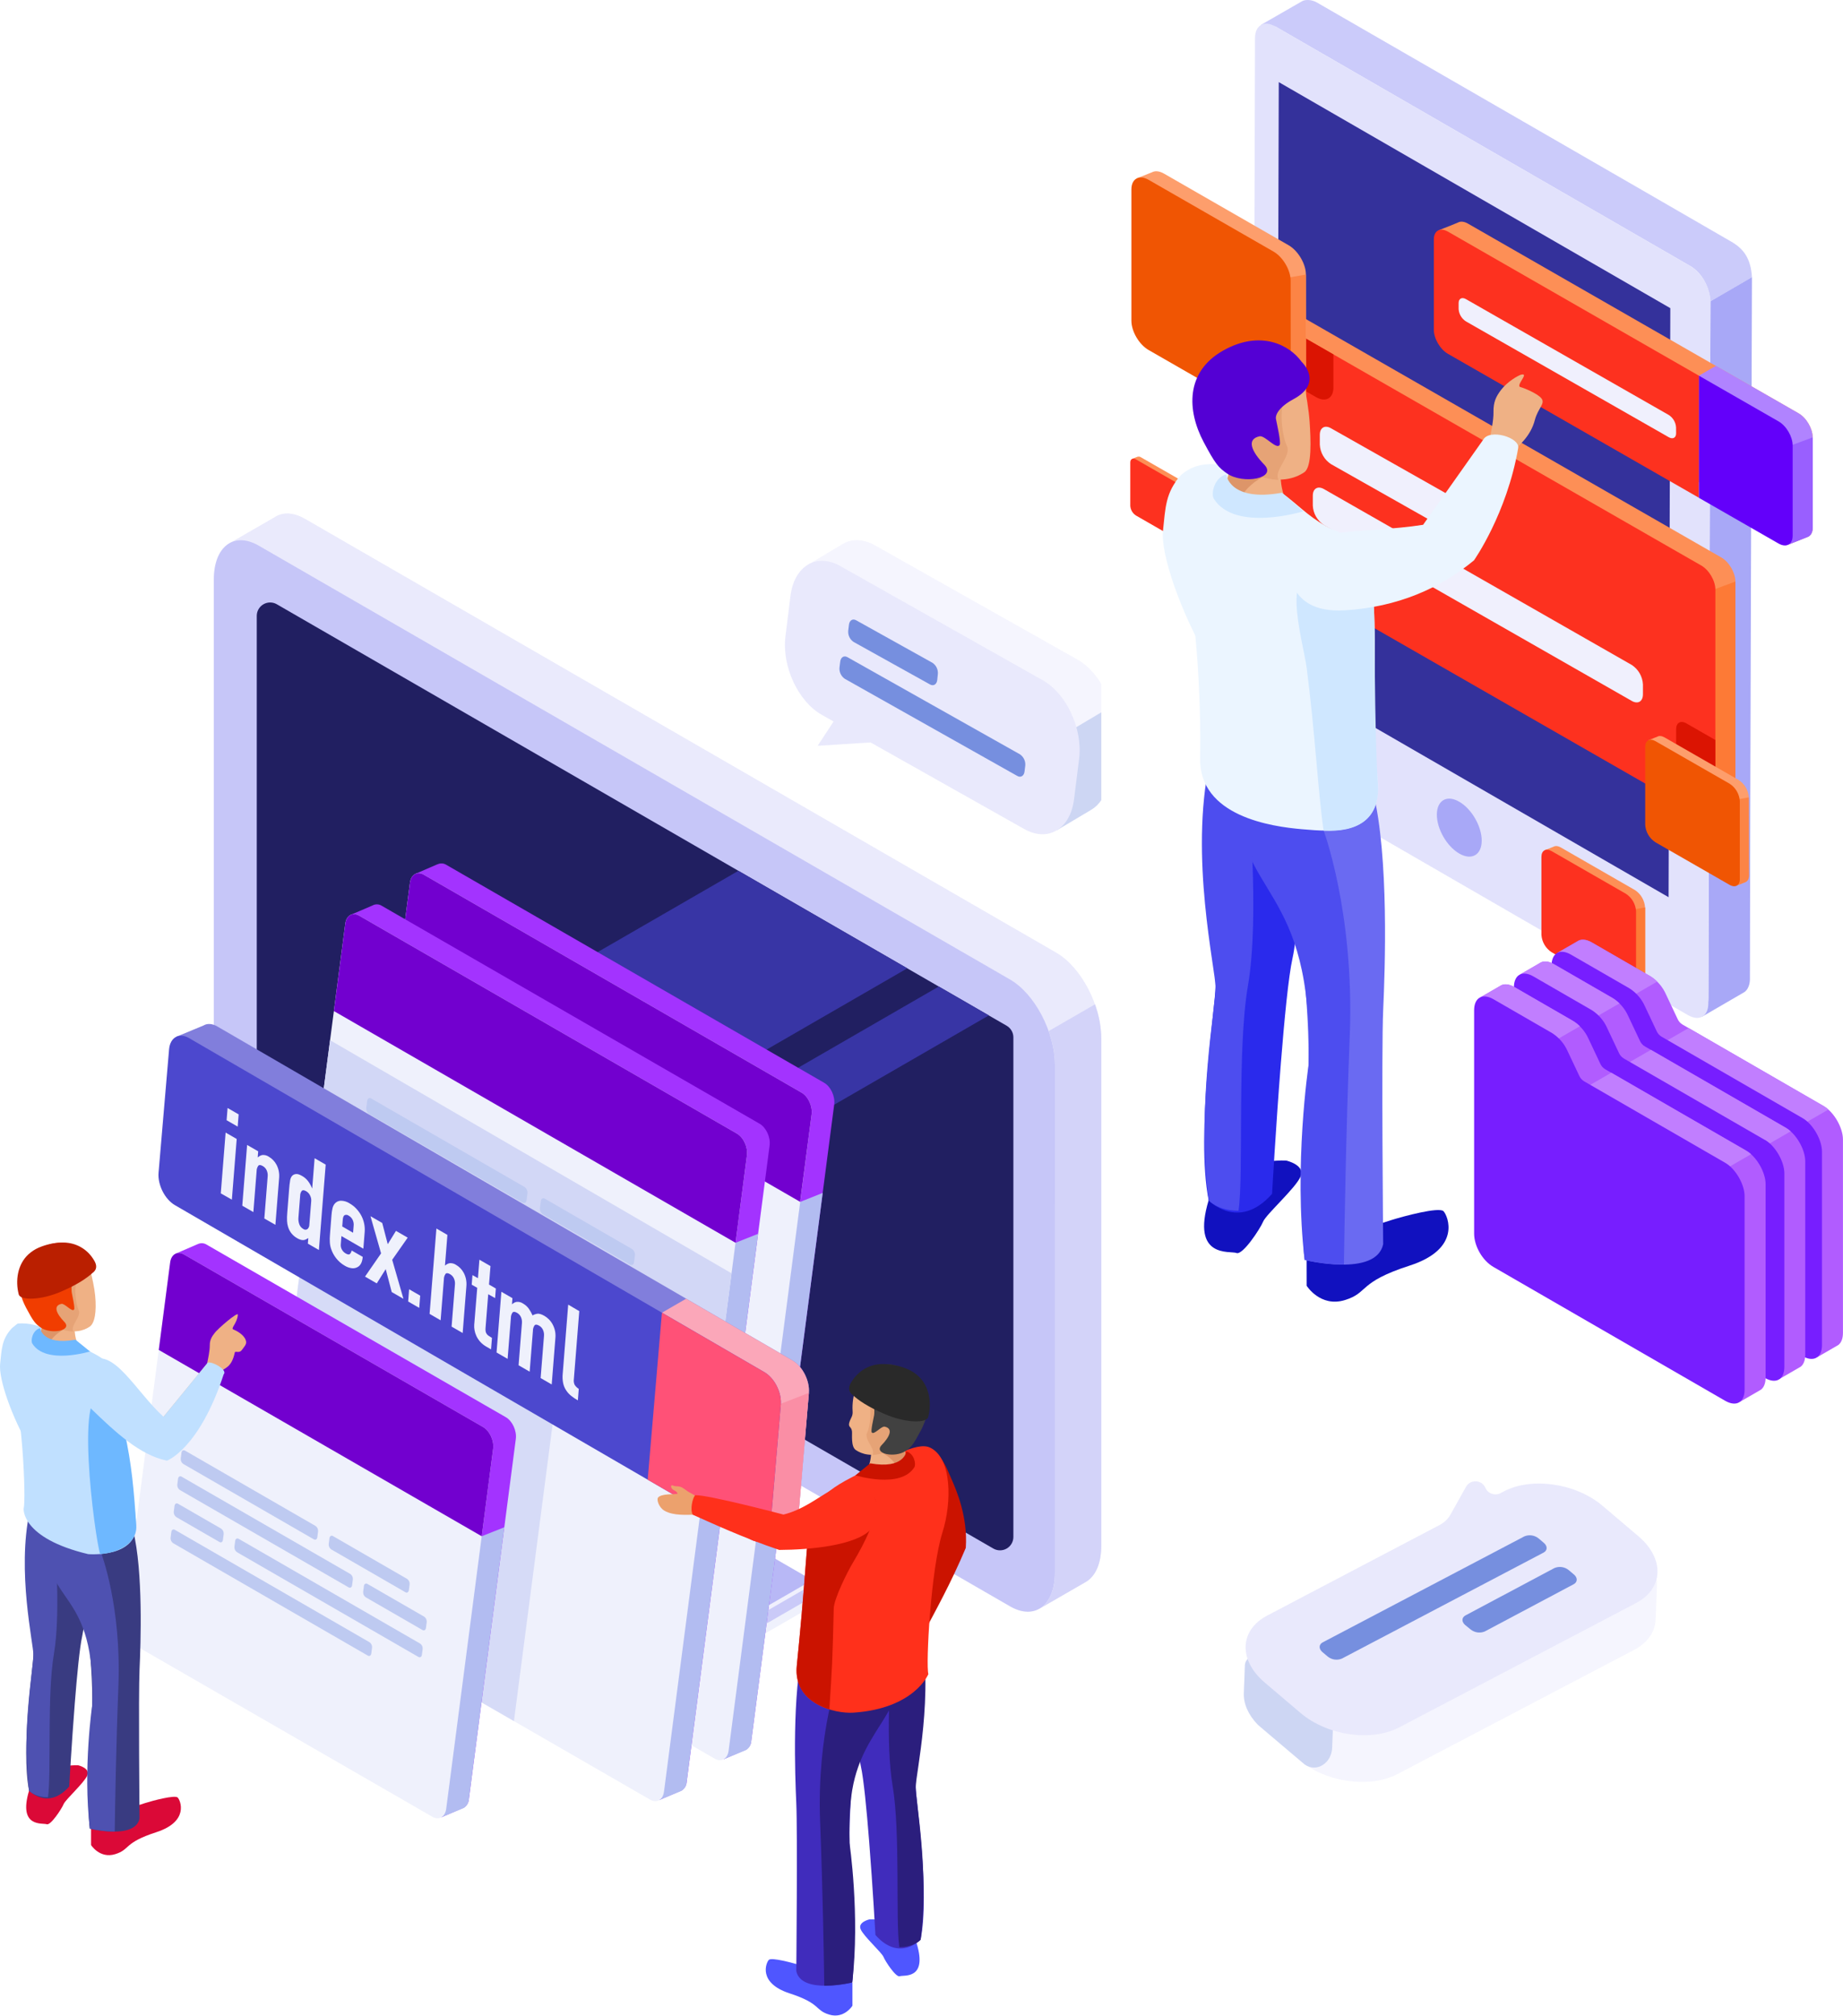 <svg width="1174" height="1284" viewBox="0 0 1174 1284" fill="none" xmlns="http://www.w3.org/2000/svg">
<path d="M792.33 1078.1C792.324 1078.09 792.315 1078.1 792.315 1078.11C792.028 1085.83 796.074 1094.19 804.507 1101.33L827.436 1120.75C844.29 1135.04 872.416 1139.14 890.18 1129.83L1040.85 1050.78C1049.64 1046.2 1054.26 1039.18 1054.63 1031.54L1055.49 1008.92C1055.66 1004.42 1053.76 1000.09 1050.33 997.186L1034.14 983.468C1031.5 981.234 1027.47 983.02 1027.34 986.481V986.481C1027.21 989.941 1023.18 991.727 1020.55 989.493L1019.53 988.635C1002.68 974.347 974.553 970.242 956.782 979.566L891.791 1013.5C888.239 1015.36 883.86 1013.81 882.237 1010.12V1010.12C879.922 1004.86 872.635 1004.49 869.84 1009.5L860.088 1026.97C858.493 1029.83 856.109 1032.16 853.224 1033.69L806.077 1058.58V1058.58C805.885 1058.68 805.646 1058.66 805.478 1058.52L802.669 1056.14C798.926 1052.96 793.202 1055.5 793.016 1060.41L792.345 1078.09C792.345 1078.1 792.337 1078.1 792.33 1078.1V1078.1Z" fill="#F5F5FE"/>
<path d="M849.026 1101.6C849.225 1096.34 846.995 1091.27 842.985 1087.88L808.997 1059.09C808.185 1058.4 807.043 1058.27 806.099 1058.75V1058.75V1058.75C805.906 1058.86 805.668 1058.84 805.5 1058.69L802.683 1056.31C798.929 1053.13 793.192 1055.67 793.006 1060.59L792.34 1078.24C792.09 1084.88 795.036 1091.98 801.221 1098.38L831.16 1123.75V1123.75C838.936 1129.09 848.23 1122.59 848.588 1113.14L849.026 1101.6Z" fill="#CDD6F3"/>
<path d="M828.571 1091C845.424 1105.29 873.56 1109.4 891.315 1100.08L1042.01 1021C1059.78 1011.72 1060.5 992.583 1043.62 978.291L1020.7 958.862C1003.84 944.583 975.706 940.463 957.945 949.793L955.774 950.927C952.222 952.782 947.843 951.229 946.22 947.54V947.54C943.905 942.277 936.618 941.914 933.823 946.922L924.08 964.38C922.479 967.248 920.085 969.585 917.187 971.107L807.272 1028.84C789.508 1038.11 788.787 1057.25 805.66 1071.55L828.571 1091Z" fill="#E9E9FC"/>
<path d="M936.729 1037.67C937.991 1038.69 939.504 1039.36 941.109 1039.59C942.713 1039.82 944.349 1039.61 945.843 1038.98L1002.39 1008.94C1004.97 1007.6 1005.06 1004.8 1002.63 1002.74L999.294 999.93C998.036 998.9 996.524 998.232 994.919 997.998C993.315 997.765 991.679 997.974 990.186 998.605L933.591 1028.73C931.009 1030.07 930.922 1032.86 933.354 1034.92L936.729 1037.67Z" fill="#768FDF"/>
<path d="M845.704 1054.93C846.962 1055.97 848.475 1056.63 850.079 1056.87C851.683 1057.1 853.32 1056.89 854.813 1056.26L983.225 988.79C985.797 987.44 985.894 984.65 983.452 982.584L980.126 979.762C978.865 978.736 977.351 978.072 975.746 977.84C974.142 977.609 972.506 977.818 971.012 978.446L842.616 1045.91C840.028 1047.27 839.947 1050.05 842.372 1052.12L845.704 1054.93Z" fill="#768FDF"/>
<g clip-path="url(#clip0_609_110)">
<path d="M441.44 1066.78C440.615 1067.24 439.692 1067.5 438.747 1067.54C437.801 1067.58 436.86 1067.39 436 1067L280.59 977.27C279.2 976.47 279.38 975.07 280.98 974.14L356.67 930.44C357.492 929.982 358.409 929.723 359.349 929.685C360.289 929.647 361.224 929.83 362.08 930.22L517.52 1020C518.9 1020.8 518.73 1022.2 517.13 1023.12L441.44 1066.78Z" fill="#EFF1FC"/>
<path d="M285.5 965.69L356.58 924.69C357.401 924.232 358.319 923.973 359.259 923.935C360.199 923.897 361.134 924.08 361.99 924.47L512.26 1011.23L518.36 1007.7V1015.57C518.312 1015.95 518.165 1016.32 517.933 1016.63C517.702 1016.93 517.394 1017.18 517.04 1017.33L441.34 1061C440.521 1061.46 439.605 1061.72 438.667 1061.76C437.73 1061.8 436.795 1061.62 435.94 1061.23L280.5 971.48C280.235 971.359 280.008 971.169 279.842 970.93C279.677 970.69 279.579 970.411 279.56 970.12V962.26L285.5 965.69Z" fill="#DBDBFA"/>
<path d="M518.36 1007.86V1015.52C518.313 1015.9 518.166 1016.27 517.935 1016.58C517.703 1016.89 517.395 1017.13 517.04 1017.29L441.34 1061C440.51 1061.45 439.586 1061.71 438.64 1061.75V1053.89L518.36 1007.86Z" fill="#CACAF8"/>
<path d="M441.33 1053.13C440.509 1053.59 439.591 1053.85 438.651 1053.88C437.712 1053.92 436.776 1053.74 435.92 1053.35L280.49 963.61C279.1 962.81 279.28 961.41 280.88 960.49L356.57 916.79C357.391 916.33 358.308 916.07 359.248 916.03C360.187 915.99 361.123 916.172 361.98 916.56L517.41 1006.31C518.8 1007.1 518.63 1008.5 517.03 1009.43L441.33 1053.13Z" fill="#F0F0FD"/>
<path d="M441.44 1050.18C440.644 1050.62 439.756 1050.87 438.846 1050.91C437.937 1050.95 437.031 1050.77 436.2 1050.4L283.11 962C281.77 961.23 281.94 959.88 283.49 959L356.67 916.75C357.464 916.307 358.351 916.056 359.259 916.018C360.167 915.979 361.072 916.155 361.9 916.53L515 1004.91C516.34 1005.68 516.17 1007.03 514.62 1007.91L441.45 1050.16L441.44 1050.18Z" fill="#B8B8F6"/>
<path d="M474.83 731.37L401.83 689.23L390.37 695.85L463.37 737.98V992.67L474.83 986.06V731.37Z" fill="#CCCCF8"/>
<path d="M474.83 731.37L401.83 689.23L390.37 695.85L463.37 737.98V927.51L474.83 920.9V731.37Z" fill="#B3B3F4"/>
<path d="M463.37 738L390.37 695.86V950.54L463.37 992.68V738Z" fill="#EAEAFC"/>
<path d="M463.37 738L390.37 695.86V885.46L463.37 927.6V738Z" fill="#CFCFF8"/>
<path d="M175.59 328.94C180.59 326.03 187.16 326.29 194.32 330.42L672.93 606.75C688.7 615.86 701.52 640.34 701.52 661.37V984.37C701.52 995.83 697.71 1003.92 691.69 1007.44L662.19 1024.44L584.19 979.44L620.69 958.36L209.34 721C193.56 711.89 180.76 687.42 180.76 666.38V366L146.09 346L175.59 329V328.94Z" fill="#EAEAFC"/>
<path d="M672 678.42C672 657.42 659.19 632.91 643.41 623.8L164.79 347.48C149.01 338.37 136.2 348.05 136.2 369.09V692.09C136.2 713.09 149.01 737.6 164.79 746.71L643.39 1023C659.17 1032.11 671.98 1022.42 671.98 1001.39L672 678.42Z" fill="#C6C6F8"/>
<path d="M632.75 986.19C634.045 986.938 635.515 987.332 637.01 987.331C638.506 987.331 639.975 986.938 641.271 986.19C642.566 985.442 643.641 984.366 644.389 983.07C645.137 981.775 645.53 980.306 645.53 978.81V660.63C645.527 659.135 645.132 657.666 644.385 656.371C643.637 655.077 642.563 654 641.27 653.25C598.59 628.62 248 426.21 176.33 384.82C175.035 384.075 173.567 383.683 172.072 383.684C170.578 383.686 169.111 384.08 167.817 384.828C166.523 385.575 165.449 386.65 164.702 387.944C163.955 389.238 163.561 390.706 163.56 392.2V710.38C163.56 711.876 163.953 713.345 164.701 714.641C165.449 715.936 166.525 717.012 167.82 717.76L632.75 986.19Z" fill="#211F61"/>
<path d="M629.88 646.67L337.29 815.6L305.42 797.2L598 628.27L629.88 646.67ZM577.95 616.67L285.36 785.61L177.78 723.5L470.36 554.58L577.95 616.67Z" fill="#3835A5"/>
<path d="M668 656.66L697.52 639.61C700.072 646.586 701.424 653.943 701.52 661.37V984.37C701.52 995.84 697.71 1003.93 691.7 1007.44L691.6 1007.5L662.14 1024.5C668.14 1020.99 671.99 1012.89 671.99 1001.41V678.41C671.891 670.983 670.538 663.627 667.99 656.65L668 656.66Z" fill="#D3D3F9"/>
<path d="M278.61 550.49C279.518 550.036 280.53 549.827 281.544 549.885C282.558 549.943 283.539 550.265 284.39 550.82L525 689.57C529.21 692 532.07 698.21 531.39 703.42L478.56 1108.72C478.494 1109.79 478.182 1110.84 477.648 1111.77C477.114 1112.7 476.372 1113.5 475.48 1114.1L475.05 1114.32L461.05 1120.32L461.28 1113.55L223.75 976.55C219.54 974.13 216.68 967.92 217.36 962.71L269.72 561L264.57 556.51L278.57 550.45L278.61 550.49Z" fill="#A333FF"/>
<path d="M524.07 759.69L478.55 1109C478.483 1110.07 478.17 1111.12 477.634 1112.05C477.098 1112.98 476.354 1113.78 475.46 1114.38L475.03 1114.6L461.03 1120.4L506.13 766.85L524.04 759.73L524.07 759.69Z" fill="#B2BCF1"/>
<path d="M517 709.69C517.68 704.47 514.81 698.26 510.61 695.84L270 557.07C265.79 554.64 261.82 556.91 261.14 562.12L208.31 967.42C207.63 972.63 210.5 978.84 214.7 981.26L455.27 1120C459.47 1122.43 463.44 1120.17 464.12 1115L517 709.69Z" fill="#EFF1FC"/>
<path d="M309.14 836.86L260.68 845.49V856L309.14 920.59L316.14 908.79L281.65 862.79L316.14 856.65L309.14 836.86Z" fill="#BECAF1"/>
<path d="M424.29 940L375.83 875.42L368.83 887.22L403.32 933.22L368.83 939.36L375.83 959.22L424.29 950.6V940Z" fill="#BECAF1"/>
<path d="M367.41 859.1L349.21 848.59L321.06 938.91L339.26 949.42L367.41 859.1Z" fill="#BECAF1"/>
<path d="M517 709.69C517.68 704.47 514.81 698.26 510.61 695.84L270 557.07C265.79 554.64 261.82 556.91 261.14 562.12L253.88 617.83L509.69 765.39L517 709.69Z" fill="#7200CF"/>
<path d="M417.48 820.82C417.564 820.032 417.434 819.236 417.103 818.516C416.772 817.796 416.253 817.179 415.6 816.73L270 732.72C268.76 732 267.59 732.67 267.39 734.21L266.82 738.6C266.736 739.388 266.867 740.184 267.198 740.904C267.528 741.624 268.048 742.241 268.7 742.69L414.27 826.69C415.51 827.41 416.68 826.74 416.88 825.2L417.45 820.81L417.48 820.82Z" fill="#BECAF1"/>
<path d="M403.15 769.82C403.234 769.031 403.103 768.234 402.77 767.514C402.437 766.794 401.915 766.177 401.26 765.73L275.12 692.93C273.87 692.21 272.7 692.88 272.5 694.42L271.93 698.81C271.844 699.598 271.974 700.395 272.305 701.115C272.636 701.835 273.156 702.452 273.81 702.9L400 775.7C401.25 776.42 402.42 775.75 402.62 774.21L403.15 769.82Z" fill="#BECAF1"/>
<path d="M458.36 801.69C458.444 800.904 458.314 800.109 457.983 799.391C457.652 798.672 457.133 798.057 456.48 797.61L414.05 773.14C412.81 772.42 411.64 773.09 411.43 774.63L410.86 779.02C410.778 779.809 410.911 780.605 411.243 781.325C411.576 782.044 412.096 782.661 412.75 783.11L455.18 807.57C456.42 808.29 457.59 807.62 457.79 806.08L458.36 801.69Z" fill="#BECAF1"/>
<path d="M306.59 735.94C306.674 735.152 306.544 734.356 306.213 733.636C305.882 732.916 305.363 732.299 304.71 731.85L272.47 713.25C271.23 712.53 270.06 713.2 269.86 714.74L269.29 719.13C269.206 719.919 269.338 720.716 269.671 721.436C270.003 722.156 270.525 722.773 271.18 723.22L303.41 741.82C304.65 742.54 305.82 741.87 306.02 740.33L306.59 735.94Z" fill="#BECAF1"/>
<path d="M455.34 821.82C455.423 821.031 455.291 820.235 454.958 819.515C454.626 818.795 454.104 818.178 453.45 817.73L317.81 739.43C316.57 738.71 315.4 739.38 315.2 740.92L314.62 745.31C314.54 746.098 314.674 746.894 315.006 747.613C315.339 748.333 315.858 748.95 316.51 749.4L452.15 827.7C453.39 828.41 454.56 827.7 454.76 826.21L455.34 821.82Z" fill="#BECAF1"/>
<path d="M377.15 733.92C377.233 733.133 377.102 732.337 376.769 731.619C376.436 730.901 375.915 730.286 375.26 729.84L277.66 673.52C276.42 672.8 275.25 673.52 275.05 675.01L274.47 679.4C274.389 680.189 274.521 680.985 274.854 681.705C275.186 682.424 275.707 683.041 276.36 683.49L374 739.8C375.24 740.52 376.41 739.85 376.62 738.31L377.19 733.92H377.15Z" fill="#BECAF1"/>
<path d="M445.61 773.45C445.69 772.662 445.556 771.866 445.224 771.147C444.892 770.427 444.372 769.81 443.72 769.36L388.29 737.36C387.05 736.64 385.88 737.31 385.68 738.85L385.1 743.24C385.018 744.029 385.151 744.825 385.483 745.545C385.816 746.264 386.337 746.881 386.99 747.33L442.42 779.33C443.66 780.04 444.83 779.38 445.04 777.84L445.61 773.45Z" fill="#BECAF1"/>
<path d="M237.46 576.55C238.367 576.096 239.377 575.887 240.389 575.945C241.402 576.003 242.381 576.325 243.23 576.88L483.85 715.63C488.06 718.06 490.92 724.27 490.24 729.48L437.42 1134.77C437.355 1135.85 437.042 1136.89 436.506 1137.83C435.97 1138.76 435.225 1139.56 434.33 1140.16L433.9 1140.37L419.9 1146.37L420.14 1139.6L182.6 1002.6C178.4 1000.17 175.53 993.97 176.21 988.75L228.56 587.1L223.42 582.6L237.42 576.6L237.46 576.55Z" fill="#A333FF"/>
<path d="M482.91 785.75L437.39 1135C437.324 1136.07 437.012 1137.12 436.478 1138.05C435.944 1138.98 435.202 1139.78 434.31 1140.38L433.88 1140.6L419.88 1146.4L465 792.86L482.91 785.75Z" fill="#B2BCF1"/>
<path d="M475.79 735.75C476.47 730.54 473.61 724.33 469.4 721.91L228.8 583.14C224.59 580.71 220.62 582.98 219.94 588.19L167.12 993.49C166.44 998.7 169.3 1004.91 173.51 1007.34L414.11 1146.1C418.32 1148.53 422.28 1146.27 422.96 1141.05L475.79 735.75Z" fill="#EFF1FC"/>
<path d="M466 810.91L452.46 914.68L196.73 766.23L210.25 662.45L466 810.91Z" fill="#D2D7F6"/>
<path d="M475.79 735.75C476.47 730.54 473.61 724.33 469.4 721.91L228.8 583.14C224.59 580.71 220.62 582.98 219.94 588.19L212.69 643.9L468.53 791.46L475.79 735.75Z" fill="#7200CF"/>
<path d="M376.33 846.88C376.414 846.091 376.283 845.294 375.95 844.574C375.617 843.854 375.095 843.237 374.44 842.79L228.88 758.79C227.64 758.07 226.46 758.79 226.26 760.28L225.69 764.67C225.608 765.459 225.741 766.255 226.073 766.975C226.406 767.694 226.926 768.311 227.58 768.76L373.14 852.76C374.38 853.48 375.55 852.76 375.76 851.27L376.33 846.89V846.88Z" fill="#BECAF1"/>
<path d="M362 795.88C362.084 795.092 361.954 794.296 361.623 793.576C361.292 792.856 360.773 792.239 360.12 791.79L234 719C232.75 718.29 231.58 718.95 231.38 720.49L230.81 724.88C230.726 725.669 230.858 726.466 231.19 727.186C231.523 727.906 232.045 728.523 232.7 728.97L358.85 801.77C360.09 802.49 361.26 801.82 361.46 800.28L362 795.88Z" fill="#BECAF1"/>
<path d="M417.21 827.75C417.292 826.961 417.159 826.165 416.827 825.445C416.494 824.726 415.974 824.109 415.32 823.66L372.89 799.2C371.65 798.48 370.48 799.15 370.28 800.69L369.71 805.08C369.624 805.868 369.753 806.665 370.084 807.385C370.415 808.105 370.936 808.722 371.59 809.17L414 833.63C415.24 834.35 416.42 833.68 416.61 832.14L417.19 827.75H417.21Z" fill="#BECAF1"/>
<path d="M265.44 762C265.522 761.211 265.39 760.415 265.057 759.695C264.724 758.976 264.204 758.359 263.55 757.91L231.32 739.31C230.07 738.59 228.9 739.26 228.7 740.8L228.13 745.19C228.048 745.979 228.181 746.775 228.513 747.495C228.846 748.214 229.367 748.831 230.02 749.28L262.25 767.88C263.49 768.6 264.67 767.93 264.86 766.39L265.43 762H265.44Z" fill="#BECAF1"/>
<path d="M414.18 847.88C414.264 847.09 414.132 846.292 413.8 845.57C413.467 844.848 412.946 844.23 412.29 843.78L276.66 765.48C275.42 764.77 274.24 765.48 274.04 766.97L273.47 771.36C273.387 772.15 273.518 772.948 273.851 773.67C274.184 774.392 274.705 775.01 275.36 775.46L411 853.76C412.24 854.47 413.41 853.76 413.61 852.27L414.18 847.88Z" fill="#BECAF1"/>
<path d="M336 760C336.084 759.211 335.953 758.414 335.62 757.694C335.287 756.974 334.765 756.357 334.11 755.91L236.51 699.6C235.27 698.88 234.1 699.55 233.9 701.09L233.33 705.48C233.246 706.266 233.376 707.061 233.707 707.779C234.038 708.498 234.558 709.113 235.21 709.56L332.81 765.88C334.06 766.6 335.23 765.93 335.43 764.39L336 760Z" fill="#BECAF1"/>
<path d="M404.45 799.51C404.532 798.721 404.399 797.925 404.067 797.205C403.734 796.486 403.214 795.869 402.56 795.42L347.14 763.42C345.89 762.7 344.72 763.37 344.52 764.91L343.95 769.3C343.866 770.089 343.997 770.886 344.33 771.606C344.663 772.326 345.185 772.943 345.84 773.39L401.26 805.39C402.5 806.1 403.68 805.39 403.88 803.9L404.45 799.51Z" fill="#BECAF1"/>
<path d="M192.64 797.68L167.12 993.49C166.44 998.7 169.3 1004.91 173.51 1007.33L327.38 1096.08L352.9 900.27C353.58 895.05 350.71 888.85 346.5 886.42L192.64 797.68Z" fill="#D6DBF7"/>
<path d="M125.91 792.35C126.818 791.896 127.83 791.687 128.844 791.745C129.858 791.803 130.839 792.125 131.69 792.68L322.19 902.53C326.4 904.96 329.26 911.17 328.58 916.38L298.69 1145.7C298.626 1146.77 298.314 1147.82 297.78 1148.76C297.246 1149.69 296.503 1150.49 295.61 1151.09L295.18 1151.3L281.18 1157.3L281.41 1150.54L94 1042.5C89.79 1040.08 86.92 1033.87 87.6 1028.66L117 802.91L111.85 798.41L125.85 792.35H125.91Z" fill="#A333FF"/>
<path d="M321.25 972.64L298.66 1145.94C298.594 1147.01 298.282 1148.06 297.748 1148.99C297.214 1149.92 296.472 1150.72 295.58 1151.32L295.15 1151.54L281.15 1157.34L303.32 979.76L321.23 972.64H321.25Z" fill="#B2BCF1"/>
<path d="M314.12 922.65C314.8 917.43 311.94 911.23 307.73 908.8L117.25 798.93C113.04 796.51 109.07 798.77 108.39 803.99L78.5 1033.31C77.82 1038.53 80.68 1044.73 84.89 1047.16L275.38 1157C279.59 1159.42 283.55 1157.16 284.23 1151.94L314.12 922.65Z" fill="#EFF1FC"/>
<path d="M237 1049.34C237.071 1048.67 236.958 1047.99 236.675 1047.38C236.391 1046.77 235.947 1046.24 235.39 1045.86L111.39 974.27C110.33 973.67 109.33 974.27 109.16 975.55L108.67 979.29C108.599 979.961 108.712 980.639 108.995 981.252C109.279 981.865 109.723 982.389 110.28 982.77L234.28 1054.36C235.28 1054.97 236.28 1054.36 236.5 1053.09L236.99 1049.34H237Z" fill="#BECAF1"/>
<path d="M224.77 1005.88C224.841 1005.21 224.728 1004.53 224.445 1003.92C224.161 1003.31 223.717 1002.78 223.16 1002.4L115.66 940.4C114.66 939.79 113.66 940.4 113.44 941.67L112.95 945.41C112.877 946.083 112.989 946.763 113.272 947.378C113.556 947.992 114.001 948.518 114.56 948.9L222.05 1010.9C223.11 1011.51 224.11 1010.9 224.28 1009.63L224.77 1005.88Z" fill="#BECAF1"/>
<path d="M271.82 1033.05C271.889 1032.38 271.774 1031.7 271.489 1031.09C271.204 1030.47 270.759 1029.95 270.2 1029.57L234.05 1008.72C232.99 1008.11 232 1008.72 231.82 1009.99L231.34 1013.73C231.268 1014.4 231.38 1015.08 231.664 1015.69C231.947 1016.31 232.392 1016.83 232.95 1017.21L269.1 1038.06C270.16 1038.67 271.16 1038.06 271.33 1036.79L271.82 1033.05Z" fill="#BECAF1"/>
<path d="M142.48 977C142.556 976.328 142.447 975.648 142.165 975.033C141.883 974.418 141.439 973.891 140.88 973.51L113.41 957.66C112.35 957.05 111.41 957.66 111.18 958.93L110.69 962.67C110.624 963.343 110.739 964.022 111.024 964.636C111.309 965.25 111.753 965.776 112.31 966.16L139.77 982C140.83 982.62 141.83 982.05 142 980.73L142.48 977Z" fill="#BECAF1"/>
<path d="M269.23 1050.19C269.303 1049.52 269.192 1048.84 268.908 1048.23C268.624 1047.61 268.179 1047.09 267.62 1046.71L152.05 980C150.98 979.39 149.99 980 149.82 981.28L149.33 985.01C149.259 985.683 149.371 986.363 149.654 986.977C149.937 987.591 150.382 988.118 150.94 988.5L266.51 1055.2C267.57 1055.81 268.57 1055.2 268.74 1053.93L269.23 1050.19Z" fill="#BECAF1"/>
<path d="M202.61 975.3C202.681 974.628 202.569 973.95 202.288 973.336C202.006 972.722 201.565 972.195 201.01 971.81L117.84 923.81C116.78 923.2 115.78 923.81 115.61 925.08L115.13 928.82C115.054 929.492 115.163 930.172 115.445 930.787C115.727 931.402 116.171 931.929 116.73 932.31L199.9 980.31C200.96 980.92 201.96 980.31 202.13 979.03L202.61 975.3Z" fill="#BECAF1"/>
<path d="M260.94 1009C261.011 1008.33 260.899 1007.65 260.615 1007.04C260.332 1006.43 259.888 1005.9 259.33 1005.52L212.1 978.25C211.1 977.64 210.1 978.25 209.88 979.52L209.39 983.26C209.319 983.931 209.432 984.609 209.715 985.222C209.999 985.835 210.443 986.359 211 986.74L258.23 1014C259.23 1014.61 260.23 1014 260.45 1012.73L260.94 1009Z" fill="#BECAF1"/>
<path d="M314.12 922.65C314.8 917.43 311.94 911.23 307.73 908.8L117.25 798.93C113.04 796.51 109.07 798.77 108.39 803.99L101.13 859.7L306.86 978.36L314.12 922.65Z" fill="#7200CF"/>
<path d="M129.78 653C132.1 651.68 135.15 651.8 138.37 653.67L504.85 866.39C511.25 870.11 515.93 879.39 515.27 887.04L508.57 965.58C508.25 969.4 506.66 972.11 504.36 973.42C504.161 973.537 503.953 973.641 503.74 973.73L486.5 980.88L486.38 970.88L124.62 760.88C124.62 760.88 113.54 747.88 114.19 740.23L120.44 667L112.5 660.19L123.22 655.74L129.78 653.02V653Z" fill="#817EDC"/>
<path d="M421.65 836L437.07 827.09L504.84 866.42C511.25 870.14 515.92 879.42 515.26 887.07L508.56 965.61C508.24 969.43 506.65 972.15 504.35 973.45C504.152 973.569 503.944 973.673 503.73 973.76L486.49 980.92L486.38 970.92L421.65 836Z" fill="#FBA7B9"/>
<path d="M515.26 887.05L508.56 965.59C508.24 969.4 506.65 972.12 504.35 973.42L503.73 973.74L487 980.67L494 895.31L515.26 887.05Z" fill="#FA8EA5"/>
<path d="M497.37 894.52C498.02 886.85 493.37 877.6 486.94 873.88L120.5 661.15C114.09 657.42 108.35 660.64 107.7 668.31L101 746.85C100.35 754.53 105 763.78 111.43 767.5L477.87 980.23C484.28 983.95 490.01 980.74 490.67 973.07L497.37 894.52Z" fill="#4C48CE"/>
<path d="M497.37 894.52C498.02 886.85 493.37 877.6 486.94 873.88L421.65 836L412.58 942.36L477.87 980.26C484.28 983.98 490.01 980.77 490.67 973.1L497.37 894.55V894.52Z" fill="#FF5177"/>
<path d="M140.64 760L143.72 721.28L150.78 725.35L147.7 764L140.64 760ZM144.35 713.41L144.97 705.62L152.02 709.7L151.4 717.48L144.35 713.41Z" fill="#EFF1FC"/>
<path d="M154.33 767.87L157.41 729.15L164.47 733.22L164.17 736.96L164.31 737.04C165.105 736.265 166.116 735.749 167.21 735.56C168.655 735.453 170.093 735.849 171.28 736.68C173.312 737.874 174.976 739.604 176.09 741.68C176.746 742.907 177.228 744.22 177.52 745.58C177.848 747.141 177.939 748.742 177.79 750.33L175.43 780.04L168.38 776L170.51 749.19C170.639 747.863 170.418 746.525 169.87 745.31C169.359 744.171 168.497 743.225 167.41 742.61C166.08 741.84 165.12 741.76 164.54 742.39C163.818 743.424 163.44 744.659 163.46 745.92L161.39 771.92L154.33 767.85V767.87Z" fill="#EFF1FC"/>
<path d="M190.11 775.35C189.972 776.802 190.153 778.266 190.64 779.64C191.085 780.911 191.977 781.978 193.15 782.64C193.526 782.937 193.985 783.11 194.463 783.136C194.941 783.161 195.416 783.036 195.82 782.78C196.225 782.414 196.546 781.964 196.76 781.461C196.974 780.959 197.077 780.416 197.06 779.87L198.26 764.87C198.353 763.624 198.086 762.378 197.49 761.28C196.962 760.177 196.115 759.258 195.06 758.64C193.73 757.86 192.78 757.8 192.22 758.43C191.597 759.229 191.246 760.207 191.22 761.22L190.11 775.35ZM196.11 791.98L196.39 788.47L194.95 789.27C194.488 789.52 193.982 789.68 193.46 789.74C192.859 789.795 192.252 789.741 191.67 789.58C190.86 789.349 190.083 789.013 189.36 788.58C186.536 787.03 184.432 784.434 183.5 781.35C183.129 780.142 182.911 778.892 182.85 777.63C182.777 775.869 182.82 774.105 182.98 772.35L184.15 757.61C184.282 755.576 184.515 753.55 184.85 751.54C185.33 749.16 186.57 747.87 188.56 747.69C189.487 747.537 190.82 747.967 192.56 748.98C193.96 749.789 195.189 750.862 196.18 752.14C197.247 753.531 198.113 755.067 198.75 756.7L198.88 756.78L200.41 737.61L207.46 741.69L203.14 796.07L196.1 792L196.11 791.98Z" fill="#EFF1FC"/>
<path d="M231.49 795.25L217.49 787.18L217.08 792.45C216.97 793.616 217.218 794.788 217.79 795.81C218.362 796.839 219.206 797.69 220.23 798.27C221.57 799.04 222.49 799.12 223 798.5C223.51 797.887 223.854 797.154 224 796.37L231.06 800.44C230.79 803.85 229.62 806.06 227.57 807.05C226.482 807.605 225.25 807.814 224.04 807.65C222.468 807.438 220.958 806.896 219.61 806.06C217.474 804.844 215.601 803.216 214.1 801.27C212.672 799.441 211.576 797.377 210.86 795.17C210.423 793.84 210.167 792.458 210.1 791.06C210.019 789.554 210.043 788.043 210.17 786.54L211.17 773.79C211.267 772.376 211.474 770.972 211.79 769.59C212.009 768.534 212.46 767.54 213.11 766.68C213.577 766.09 214.165 765.606 214.834 765.261C215.503 764.916 216.238 764.718 216.99 764.68C219.04 764.669 221.046 765.271 222.75 766.41C224.359 767.331 225.816 768.494 227.07 769.86C228.316 771.2 229.379 772.7 230.23 774.32C231.854 777.473 232.574 781.013 232.31 784.55L231.46 795.24L231.49 795.25ZM218 781.07L224.92 785.07L225.27 780.64C225.419 779.316 225.186 777.977 224.6 776.78C224.056 775.709 223.211 774.819 222.17 774.22C221.804 773.935 221.368 773.751 220.908 773.688C220.448 773.625 219.98 773.684 219.55 773.86C218.883 774.24 218.483 775.17 218.35 776.65L218 781.07Z" fill="#EFF1FC"/>
<path d="M232.52 813L242.74 798.21L236 774.54L243.48 778.85L247 792.37L252.23 783.88L259.7 788.2L249.83 802.3L257 827.16L249.53 822.84L245.7 808.25L240 817.33L232.52 813Z" fill="#EFF1FC"/>
<path d="M260 828.86L260.61 821.07L267.67 825.14L267.05 832.93L260 828.86Z" fill="#EFF1FC"/>
<path d="M273.65 836.76L278 782.38L285 786.45L283.46 805.85L283.6 805.93C284.393 805.154 285.405 804.641 286.5 804.46C287.944 804.349 289.382 804.741 290.57 805.57C291.517 806.12 292.388 806.793 293.16 807.57C294.044 808.455 294.792 809.466 295.38 810.57C296.036 811.797 296.518 813.11 296.81 814.47C297.137 816.031 297.228 817.632 297.08 819.22L294.72 848.93L287.67 844.86L289.8 818.05C289.929 816.723 289.708 815.385 289.16 814.17C288.648 813.031 287.787 812.085 286.7 811.47C285.37 810.7 284.41 810.62 283.83 811.25C283.108 812.284 282.73 813.519 282.75 814.78L280.68 840.83L273.63 836.75L273.65 836.76Z" fill="#EFF1FC"/>
<path d="M304.45 814L305.38 802.24L312.44 806.31L311.51 818.07L315.86 820.59L315.38 826.7L311 824.22L309.3 845.68C309.217 846.44 309.241 847.207 309.37 847.96C309.478 848.543 309.717 849.094 310.07 849.57C310.434 850.051 310.877 850.467 311.38 850.8C311.91 851.16 312.56 851.57 313.38 852.02L312.8 859.35L309.89 857.67C308.393 856.838 307.042 855.767 305.89 854.5C304.916 853.407 304.101 852.181 303.47 850.86C302.907 849.665 302.507 848.401 302.28 847.1C302.076 845.969 302.008 844.817 302.08 843.67L304 820.15L300.48 818.15L300.96 812.04L304.49 814.04L304.45 814Z" fill="#EFF1FC"/>
<path d="M316.3 861.39L319.38 822.66L326.43 826.74L326.13 830.48L326.28 830.56C327.075 829.785 328.086 829.269 329.18 829.08C330.625 828.974 332.063 829.37 333.25 830.2C334.733 831.036 336.003 832.203 336.96 833.61C337.848 834.905 338.611 836.281 339.24 837.72C340.201 837.163 341.26 836.8 342.36 836.65C343.48 836.503 344.987 836.973 346.88 838.06C347.844 838.636 348.734 839.328 349.53 840.12C350.465 841.027 351.263 842.064 351.9 843.2C352.598 844.457 353.122 845.803 353.46 847.2C353.837 848.767 353.952 850.385 353.8 851.99L351.44 881.7L344.38 877.62L346.52 850.81C346.649 849.486 346.428 848.152 345.88 846.94C345.375 845.797 344.512 844.849 343.42 844.24C342.08 843.46 341.12 843.39 340.55 844.01C339.826 845.047 339.448 846.286 339.47 847.55L337.4 873.55L330.34 869.47L332.47 842.67C332.602 841.344 332.385 840.006 331.84 838.79C331.329 837.651 330.467 836.705 329.38 836.09C328.04 835.31 327.08 835.24 326.5 835.86C325.78 836.898 325.405 838.137 325.43 839.4L323.35 865.4L316.3 861.33V861.39Z" fill="#EFF1FC"/>
<path d="M362 830.88L369 835L365.54 878.45C365.38 879.62 365.55 880.811 366.03 881.89C366.709 882.945 367.615 883.837 368.68 884.5L368.1 891.83C366.581 890.967 365.133 889.984 363.77 888.89C362.523 887.885 361.446 886.687 360.58 885.34C359.692 883.977 359.065 882.462 358.73 880.87C358.338 878.895 358.244 876.873 358.45 874.87L361.94 830.87L362 830.88Z" fill="#EFF1FC"/>
<path d="M13.77 843.21C22.34 844.88 20.66 877.47 24.05 901.28C24.05 901.28 60.67 948.83 56.31 949.35C32.82 963.66 -1.94 887.61 0.08 868.59C1.08 859.28 1.08 853.04 7.25 846.22C8.42 844.92 10.17 844.28 11.75 843.55C12.395 843.306 13.081 843.191 13.77 843.21Z" fill="#C0E0FF"/>
<path d="M49.89 1124.24C49.89 1124.24 57.57 1126.01 55.59 1130.71C53.61 1135.41 41.73 1146 40.5 1149C39.27 1152 32.21 1162.74 29.74 1161.76C27.27 1160.78 11.37 1164.24 18.51 1140.38C22 1128.73 39 1123.73 49.89 1124.24Z" fill="#DB0937"/>
<path d="M58 1175C58 1175 63.5 1183.82 73.32 1180.84C83.14 1177.86 78.45 1173.67 99.54 1166.84C120.63 1160.01 114.98 1146.63 113.22 1144.78C111.46 1142.93 97 1146.83 92.38 1148.3C87.76 1149.77 79 1152.63 79 1152.63L58 1159.79V1175Z" fill="#DB0937"/>
<path d="M18.89 962.13C18.89 962.13 21.31 1045.34 21.31 1053.25C21.31 1061.16 13.19 1113.16 18.51 1140.36C18.51 1140.36 30.51 1153.1 44.09 1137.73C44.09 1137.73 45.6 1110.64 47.64 1084.73C49.06 1066.73 50.74 1049.29 52.35 1042.06C56.26 1024.45 54.95 970.57 54.95 970.57L18.9 962.13H18.89Z" fill="#393B81"/>
<path d="M45.76 972.11C45.76 972.11 59.48 1040.46 58.76 1085.67C58.76 1085.67 55.1 1151.67 57.2 1164.57C57.2 1164.57 85.99 1171.72 88.89 1158.16C88.89 1158.16 88.14 1079.59 88.89 1063.16C89.64 1046.73 91.29 1000.95 84.78 974.52C78.27 948.09 45.78 972.1 45.78 972.1L45.76 972.11Z" fill="#393B81"/>
<path d="M57.22 1164.56C52.76 1126.31 58.78 1085.66 58.78 1085.66C61.21 1011.16 28.49 1023.28 29.78 979.84L64.58 989.43C64.58 989.43 77.38 1023.08 75.43 1073.55C73.91 1112.61 73.29 1151.02 73.08 1166.44C67.741 1166.39 62.423 1165.76 57.22 1164.56Z" fill="#4E51B1"/>
<path d="M18.51 1140.37C13.51 1102.59 21.3 1062.06 21.3 1054.14C21.3 1046.6 10.69 1000.93 18.89 962.64L34.34 974.54C34.34 974.54 39.24 1024.75 34.34 1053.35C29.88 1079.35 32.75 1130.04 30.57 1144.58C22 1144.58 18.51 1140.37 18.51 1140.37Z" fill="#4E51B1"/>
<path d="M11.38 842.9C11.38 842.9 -1.83 849.83 6.19 872.37C14.21 894.91 16.74 954.94 15.07 960.74C15.07 960.74 13.2 979.46 56.13 989.74C56.13 989.74 89.07 992.68 86.67 968.97C81.58 918.73 75.89 909.25 76.59 900.33C77.29 891.41 82.3 873.54 59.82 862C37.34 850.46 25.59 841.75 11.38 842.9Z" fill="#C0E0FF"/>
<path d="M67.7 890.4C82.62 901.76 78.1 906.55 79.36 912.13C83.85 932.01 85.36 949.41 86.79 971.39C87.61 983.74 73.79 989.07 63.79 989.71C60.4 979.45 46.41 874.21 67.65 890.4H67.7Z" fill="#6EB8FF"/>
<path d="M27 831.38C27 831.38 28.65 843.21 24.73 850.7C21.17 857.51 49.22 863.1 49.73 856.84C49.73 856.18 44.22 846.08 50.73 833.84C54.13 827.45 26.98 831.37 26.98 831.37L27 831.38Z" fill="#EFB185"/>
<path d="M24.82 851.13C27.73 845.53 27.58 837.6 27.29 833.88L47.89 843.58V843.64C47.14 843.83 33.45 847.64 30.66 857.56C26.43 855.92 23.53 853.56 24.82 851.13Z" fill="#DD9569"/>
<path d="M55 799.46C55 799.46 59.69 815.28 60.62 825.09C61.62 835.49 60.31 842.76 57.11 844.91C53.35 847.43 47.22 849.4 38.11 846.27C27.04 842.46 15.11 827.57 19.57 813.87C24.03 800.17 38.19 788.71 55 799.46Z" fill="#EFB185"/>
<path d="M20.28 828.57C24.44 816.26 35.09 801.35 34.98 800.57C34.91 800.09 38.5 797.75 42.57 795.24C47.022 795.489 51.321 796.952 55 799.47C55.968 801.845 56.779 804.28 57.43 806.76C54.87 809.76 49.6 813.16 48.82 815.67C47.07 821.58 48.32 830.43 50.13 834.32C51.94 838.21 45.01 844.09 46.55 847.53L46.6 848.01C43.667 847.829 40.773 847.243 38 846.27C30.9 843.83 23.53 836.86 20.25 828.57H20.28Z" fill="#E6A376"/>
<path d="M56 800C56 800 57.45 805.1 50.43 809.34C44.93 812.69 45.43 821.59 45.73 823.34C46.03 825.09 47.88 832.9 47.21 833.92C45.9 835.87 41.26 829.92 39.12 830.37C33.68 831.54 35.91 836.59 40.98 841.84C46.38 847.43 32.52 850.03 25.98 845.47C22.5 843.05 21.24 841.58 16.56 832.75C9.78 819.86 9.14 804.23 24.36 795.57C39.58 786.91 51.27 793.42 56 800Z" fill="#F13D00"/>
<path d="M38.84 822.59C25.99 828.14 12.97 828.29 11.94 824.35C9.69 815.69 11.08 805.22 18.18 798.76C20.088 797.03 22.263 795.619 24.62 794.58C29.67 792.399 35.119 791.292 40.62 791.33C44.366 791.355 48.045 792.321 51.32 794.14C54.595 795.959 57.36 798.573 59.36 801.74C61.26 804.55 62.36 807.57 59.65 810.07C55.23 814.07 49.52 817.98 38.83 822.59H38.84Z" fill="#BA1F00"/>
<path d="M48.07 853.19L57.31 860.67C57.31 860.67 29.14 869.34 20.6 855.67C19.38 853.72 20.67 847.11 25.6 845.79C25.58 845.76 26.76 857 48.07 853.19Z" fill="#6EB8FF"/>
<path d="M59.57 869C67.23 864.81 85.34 887.32 103.14 903.52L131.89 868.42C132.51 865.67 133.7 859.93 133.63 856.77C133.51 852.51 136.16 849.77 136.63 849.08C138.37 846.45 151.63 835.08 151.51 837.26C151.16 842.68 146.74 845.9 148.66 846.68C152.28 848.15 156.44 851.09 156.79 854.62C156.95 856.34 155.42 857.85 154.16 859.62C152.24 862.31 149.85 859.91 149.53 861.45C147.53 871.08 143.04 871.06 140.76 873.45C131.81 899.45 111.95 922.45 111.95 922.45C110.226 923.857 108.152 924.769 105.95 925.09C88.59 921.55 71.82 904.74 59.79 887.22C51.18 874.69 59.62 869.06 59.62 869.06L59.57 869Z" fill="#EFB185"/>
<path d="M57.4 867C72.12 857.35 86.33 886.05 104.12 902.25L131.89 868.34C132.51 865.59 145.53 872.03 142.49 875.22C126.85 922.88 106.34 930.22 106.34 930.22C88.98 926.69 73.34 911.89 58.04 897.15C42.74 882.41 57.4 867 57.4 867Z" fill="#C0E0FF"/>
<path d="M588.94 1038.12C583.46 1033.34 578.53 1034.8 578.53 1034.8C575.46 1037.88 575.18 1039.8 572.74 1042.48C568.99 1046.58 570.82 1047.58 569.35 1050.48C568.54 1052.06 571.28 1051.99 572.42 1049.95C573.42 1048.18 574.86 1047.23 574.94 1048.31C575.08 1050.46 574 1058.5 576.49 1060.45C577.63 1061.35 582.49 1060.45 585.01 1056.92C588.8 1051.46 588.62 1042.3 588.94 1038.12Z" fill="#ECA16D"/>
<path d="M581.6 926.15C577.78 933.83 588.87 957.21 592.94 981.45C592.94 981.45 576.73 1028.72 576.57 1036.68C578.45 1038.58 585.72 1040.68 588.88 1039.06C594.34 1028.78 606.01 1007.83 615.21 985.77C616.57 965.9 609.21 949.05 606.21 942.19C602.36 933.42 600.39 927.35 592.3 922.61C590.76 921.7 588.85 921.61 587.08 921.4C586.4 921.32 583.44 922.54 581.64 926.15H581.6Z" fill="#CB1300"/>
<path d="M553.74 1222.38C553.74 1222.38 546.32 1224.09 548.23 1228.62C550.14 1233.15 561.61 1243.37 562.79 1246.25C563.97 1249.13 570.79 1259.51 573.17 1258.56C575.55 1257.61 590.89 1261 584 1237.93C580.64 1226.71 564.23 1221.89 553.74 1222.38Z" fill="#4F56FF"/>
<path d="M543 1277.36C543 1277.36 537.69 1285.87 528.23 1283C518.77 1280.13 523.23 1276.07 502.94 1269.45C482.65 1262.83 488 1250 489.71 1248.17C491.42 1246.34 505.37 1250.17 509.85 1251.58C514.33 1252.99 522.72 1255.76 522.72 1255.76L543 1262.67V1277.36Z" fill="#4F56FF"/>
<path d="M586 1034.79C586 1034.79 583.29 1128.4 583.29 1137.3C583.29 1146.2 592.42 1204.7 586.43 1235.3C586.43 1235.3 572.88 1249.63 557.66 1232.3C557.66 1232.3 555.96 1201.82 553.66 1172.73C552.06 1152.45 550.17 1132.86 548.36 1124.73C543.96 1104.93 545.43 1044.32 545.43 1044.32L586 1034.79Z" fill="#402CBC"/>
<path d="M555.78 1046C555.78 1046 540.35 1122.89 541.14 1173.74C541.14 1173.74 545.25 1248.02 542.89 1262.5C542.89 1262.5 510.5 1270.5 507.24 1255.29C507.24 1255.29 508.08 1166.9 507.24 1148.43C506.4 1129.96 504.54 1078.43 511.86 1048.72C519.18 1019.01 555.78 1046 555.78 1046Z" fill="#402CBC"/>
<path d="M566.3 1089.29C565.93 1105.58 566.3 1123.7 568.62 1137.41C573.62 1166.69 570.42 1223.68 572.87 1240.04C582.48 1240.04 586.44 1235.3 586.44 1235.3C592.03 1192.8 583.29 1147.21 583.29 1138.3C583.29 1129.82 595.23 1078.44 586.01 1035.37L568.62 1048.75C568.62 1048.75 568.35 1051.6 567.98 1056.4L534.63 1065.51C534.63 1065.51 520.22 1103.37 522.42 1160.14C524.13 1204.14 524.83 1247.29 525.07 1264.64C531.069 1264.58 537.044 1263.88 542.89 1262.53C547.89 1219.53 541.14 1173.77 541.14 1173.77C540.53 1155.05 541.97 1141.96 544.54 1132.21C549.63 1112.94 559.38 1101.73 566.3 1089.29Z" fill="#2B1E7D"/>
<path d="M592.26 921.81C606.66 928.4 606.26 957.34 600.37 975.81C592.93 999.12 589.66 1060.21 591.37 1066.15C591.37 1066.15 582.61 1088.05 543.73 1090.7C531.84 1091.51 505.11 1085.09 507.57 1060.85C512.77 1009.5 513.57 987.17 514.92 978.13C517.42 960.96 519.38 952.75 542.36 940.93C565.34 929.11 583.81 917.93 592.27 921.84L592.26 921.81Z" fill="#FF301B"/>
<path d="M551.36 954.27C561.86 948.87 561.36 965.27 542.97 995.77C540.17 1000.43 531.25 1017.96 531.1 1024.38C530.26 1060.06 530.02 1061.73 528.3 1088.62C508.66 1082.23 506.71 1069.16 507.56 1060.83C512.76 1009.48 513.56 987.14 514.91 978.1C517.41 960.93 528.38 966.09 551.36 954.27Z" fill="#CB1300"/>
<path d="M442.25 964.67C446.62 958.85 444.81 954.05 444.81 954.05C441.52 951.2 439.56 951.05 436.73 948.82C432.37 945.37 431.5 947.28 428.53 946.02C426.9 945.33 427.16 948.02 429.28 949.02C431.11 949.88 432.17 951.26 431.1 951.42C428.96 951.71 420.86 951.22 419.1 953.84C418.28 955.04 419.49 959.84 423.24 962.09C428.94 965.47 438.06 964.63 442.24 964.65L442.25 964.67Z" fill="#ECA16D"/>
<path d="M553.4 949.24C537.08 934.57 522.95 958.74 499.07 964.55C499.07 964.55 450.75 951.8 442.8 952.22C441.04 954.22 439.48 961.63 441.32 964.66C451.97 969.37 473.71 979.5 496.38 987.07C516.29 986.99 544.79 984.22 554.53 974.21C556.16 972.529 557.428 970.533 558.258 968.344C559.088 966.155 559.462 963.82 559.356 961.481C559.25 959.142 558.667 956.85 557.643 954.745C556.619 952.64 555.175 950.767 553.4 949.24Z" fill="#FF301B"/>
<path d="M575.93 909.64C575.93 909.64 574.24 921.73 578.25 929.38C581.89 936.38 553.25 942.06 552.67 935.66C552.67 934.99 558.3 924.66 551.67 912.15C548.18 905.62 575.93 909.64 575.93 909.64Z" fill="#EFB185"/>
<path d="M578.12 929.8C575.12 924.08 575.29 915.97 575.59 912.17L554.53 922.09V922.15C555.29 922.35 569.28 926.2 572.13 936.38C576.46 934.7 579.42 932.38 578.13 929.8H578.12Z" fill="#DD9569"/>
<path d="M554.36 931.92L544.91 939.57C544.91 939.57 573.7 948.43 582.44 934.42C583.68 932.42 582.36 925.67 577.35 924.33C577.35 924.33 576.13 935.84 554.35 931.92H554.36Z" fill="#CB1300"/>
<path d="M547.31 877C547.31 877 542.38 888.54 543.11 898.58C543.34 901.65 542.29 902.53 541.4 904.76C539.61 909.28 542.29 908.02 542.71 911.46C542.97 913.46 541.88 921.25 545.16 923.46C548.99 926.04 555.26 928.05 564.62 924.85C575.93 920.96 588.08 905.73 583.62 891.73C579.16 877.73 564.45 866 547.31 877Z" fill="#EFB185"/>
<path d="M582.75 906.76C578.5 894.17 567.61 878.94 567.75 878.15C567.82 877.66 564.15 875.26 559.99 872.7C555.451 872.954 551.067 874.44 547.31 877C546.321 879.427 545.489 881.916 544.82 884.45C547.44 887.45 552.82 891 553.62 893.56C555.42 899.56 554.14 908.65 552.29 912.63C550.44 916.61 557.52 922.63 555.95 926.13L555.89 926.62C558.867 926.422 561.804 925.823 564.62 924.84C571.87 922.35 579.4 915.23 582.75 906.76Z" fill="#E6A376"/>
<path d="M546.3 877.54C546.3 877.54 544.82 882.76 551.98 887.09C557.61 890.52 557.12 899.61 556.8 901.37C556.48 903.13 554.59 911.14 555.28 912.19C556.62 914.19 561.37 908.1 563.55 908.56C569.11 909.75 566.83 914.92 561.64 920.28C556.13 925.99 570.29 928.65 576.97 923.99C580.53 921.51 581.82 919.99 586.6 910.99C593.53 897.83 594.18 881.85 578.6 872.99C563.02 864.13 551.08 870.82 546.3 877.54Z" fill="#414141"/>
<path d="M563.79 900.64C576.92 906.3 590.23 906.46 591.27 902.44C593.58 893.58 592.16 882.88 584.9 876.28C582.952 874.508 580.73 873.063 578.32 872C573.168 869.776 567.611 868.646 562 868.68C553.89 868.84 547.36 872.68 542.85 879.32C540.91 882.19 539.74 885.27 542.55 887.84C547 892 552.85 895.92 563.79 900.64Z" fill="#292929"/>
<path d="M695.225 515.673C700.975 512.253 705.125 505.373 706.305 495.863L709.515 470.023C711.885 451.023 701.515 428.593 686.325 420.023L557.455 347.353C549.955 343.103 542.675 343.033 536.955 346.353L514.825 359.513L510.885 391.183L523.525 383.663L522.475 392.103C520.105 411.103 530.475 433.533 545.675 442.103L606.745 476.693L596.625 492.173L630.305 490.023L674.535 514.813L674.815 514.963L673.085 528.813L695.225 515.643V515.673Z" fill="#F5F5FE"/>
<path d="M679.055 467.013L673.215 514.013L674.535 514.773L674.815 514.923L673.085 528.813L695.215 515.643C700.155 512.703 703.915 507.213 705.625 499.693L709.825 465.933C709.948 460.526 709.253 455.132 707.765 449.933L679.055 467.013Z" fill="#CDD6F3"/>
<path d="M687.405 483.193C689.775 464.193 679.405 441.753 664.215 433.193L535.315 360.523C520.145 351.933 505.915 360.403 503.555 379.423L500.335 405.263C497.975 424.263 508.335 446.703 523.535 455.263L530.985 459.483L520.865 474.963L554.545 472.813L652.405 527.933C667.565 536.523 681.795 528.053 684.165 509.033L687.405 483.193Z" fill="#E9E9FC"/>
<path d="M597.405 429.393C597.55 427.991 597.314 426.577 596.72 425.298C596.127 424.02 595.199 422.927 594.035 422.133L545.405 395.043C543.205 393.793 541.135 395.043 540.795 397.783L540.335 401.533C540.184 402.934 540.417 404.35 541.009 405.629C541.6 406.907 542.529 408.001 543.695 408.793L592.405 435.883C594.605 437.133 596.675 435.883 597.015 433.143L597.405 429.393Z" fill="#768FDF"/>
<path d="M653.085 487.663C653.236 486.262 653.003 484.846 652.411 483.567C651.819 482.289 650.891 481.195 649.725 480.403L539.845 418.533C537.645 417.293 535.575 418.533 535.235 421.283L534.765 425.033C534.619 426.435 534.856 427.849 535.449 429.128C536.042 430.406 536.97 431.499 538.135 432.293L648.005 494.153C650.215 495.403 652.275 494.153 652.625 491.413L653.085 487.663Z" fill="#768FDF"/>
</g>
<path d="M829.59 0.681C830.88 -0.069 834.95 -0.679 838.86 1.581C884.1 27.701 1055.71 126.591 1103 154.001C1110.65 158.441 1115.31 164.641 1116 176.541L1089.59 191.881C1089.59 191.881 1088.75 176.391 1076.59 169.351C1029.25 142.001 812.45 16.871 812.45 16.871L803.18 15.871L829.59 0.681Z" fill="#CBCBFA"/>
<path d="M1088.26 635.261C1088.26 559.351 1089.59 191.861 1089.59 191.861L1116 176.511C1116 176.511 1114.71 547.731 1114.71 623.641C1114.71 626.641 1113.58 630.431 1110.95 631.961C1104.84 635.481 1090.65 643.771 1084.54 647.301C1081.91 648.821 1088.26 645.771 1088.26 635.261Z" fill="#A8A8F7"/>
<path d="M812.45 16.881C805.26 12.721 799.45 16.031 799.45 24.351L798.16 471.351C798.1 479.721 804.01 489.841 811.16 493.881L1075.21 646.461C1082.46 650.621 1088.21 647.311 1088.21 638.991L1089.55 191.861C1089.55 184.111 1084.69 174.121 1076.55 169.331L812.45 16.881Z" fill="#E2E2FC"/>
<path d="M929.57 510.591C937.45 515.141 943.86 526.231 943.86 535.341C943.86 544.451 937.45 548.141 929.57 543.591C921.69 539.041 915.28 528.001 915.28 518.841C915.28 509.681 921.68 506.001 929.57 510.591Z" fill="#A8A8F7"/>
<path d="M814.58 52.291L813.51 427.381L1062.89 571.381L1064 196.251L814.58 52.291Z" fill="#34319B"/>
<path d="M928.71 141.741C930.34 140.821 932.6 140.971 935.1 142.411L1145.68 263.231C1150.68 266.081 1154.68 272.961 1154.68 278.571V336.001C1154.68 338.791 1153.68 340.751 1152.06 341.671C1151.92 341.741 1151.77 341.821 1151.62 341.881L1139.31 346.781L1138.6 339.461L931.69 220.741C931.69 220.741 922.69 211.011 922.69 205.401V151.811L916.38 146.661L924.03 143.661L928.71 141.741Z" fill="#FD8F56"/>
<path d="M1082.22 239.251L1093.06 233.001L1145.68 263.191C1150.68 266.041 1154.68 272.921 1154.68 278.541V336.001C1154.68 338.801 1153.68 340.761 1152.06 341.671C1151.92 341.751 1151.77 341.822 1151.62 341.881L1139.31 346.781L1138.6 339.461L1082.2 239.251H1082.22Z" fill="#B083FF"/>
<path d="M1154.7 278.571V336.001C1154.7 338.791 1153.7 340.761 1152.08 341.671L1151.64 341.881L1139.71 346.631L1139.45 284.191L1154.7 278.561V278.571Z" fill="#995FFF"/>
<path d="M1082.22 317.001V239.261L922.36 147.521C917.36 144.661 913.36 146.901 913.36 152.521V210.001C913.36 215.611 917.36 222.491 922.36 225.341L1082.22 317.001Z" fill="#FD311F"/>
<path d="M1067.65 272.101C1067.54 270.517 1067.06 268.981 1066.24 267.617C1065.43 266.253 1064.3 265.101 1062.96 264.251L933.84 190.511C931.25 189.031 929.15 190.131 929.15 192.981V196.851C929.259 198.437 929.741 199.974 930.556 201.338C931.371 202.702 932.496 203.854 933.84 204.701L1063 278.441C1065.58 279.931 1067.69 278.821 1067.69 275.971L1067.65 272.101Z" fill="#F0F0FD"/>
<path d="M1141.93 283.701C1141.93 278.081 1137.93 271.211 1132.93 268.351L1082.23 239.261V317.051L1132.93 346.141C1137.93 348.991 1141.93 346.751 1141.93 341.141V283.701Z" fill="#6300FA"/>
<path d="M805.49 191.091C807.12 190.171 809.39 190.321 811.89 191.751L1096.45 355.001C1101.45 357.861 1105.45 364.731 1105.45 370.351V509.351C1105.45 512.151 1104.45 514.111 1102.83 515.021C1102.69 515.103 1102.54 515.173 1102.39 515.231L1090.09 520.131L1089.37 512.811L808.48 351.641C808.48 351.641 799.48 341.901 799.48 336.291V201.151L793.15 196.001L800.81 193.001L805.49 191.141V191.091Z" fill="#FD8F56"/>
<path d="M1105.46 370.361V509.361C1105.46 512.151 1104.46 514.111 1102.84 515.021L1102.4 515.241L1090.48 520.001L1090.22 376.001L1105.46 370.371V370.361Z" fill="#FD7A36"/>
<path d="M1092.7 375.481C1092.7 369.871 1088.7 363.001 1083.7 360.141L799.14 196.871C794.14 194.011 790.14 196.251 790.14 201.871V340.871C790.14 346.491 794.14 353.361 799.14 356.221L1083.68 519.471C1088.68 522.331 1092.68 520.091 1092.68 514.471L1092.7 375.481Z" fill="#FD311F"/>
<path d="M790.13 225.231L838.38 252.941C844.44 256.421 849.38 253.691 849.38 246.861V225.681L799.14 196.861C794.14 194.011 790.14 196.251 790.14 201.861V225.231H790.13Z" fill="#DB1402"/>
<path d="M1067.71 510.311L1083.71 519.481C1088.71 522.331 1092.71 520.091 1092.71 514.481V471.281L1074.24 460.681C1070.64 458.611 1067.72 460.241 1067.72 464.301V510.301L1067.71 510.311Z" fill="#DB1402"/>
<path d="M941.7 334.181C941.574 331.703 940.863 329.289 939.625 327.137C938.388 324.986 936.659 323.157 934.58 321.801L847.84 272.731C843.91 270.481 840.72 272.361 840.72 276.951V283.181C840.848 285.661 841.559 288.076 842.796 290.229C844.034 292.382 845.762 294.213 847.84 295.571L934.58 344.631C938.51 346.891 941.7 344.991 941.7 340.411V334.181Z" fill="#F0F0FD"/>
<path d="M1046.56 435.861C1046.43 433.383 1045.72 430.969 1044.48 428.817C1043.25 426.666 1041.52 424.837 1039.44 423.481L843.38 311.481C839.45 309.221 836.26 311.111 836.26 315.701V322.001C836.386 324.48 837.097 326.894 838.335 329.045C839.572 331.197 841.301 333.025 843.38 334.381L1039.44 446.381C1043.37 448.641 1046.56 446.751 1046.56 442.161V435.861Z" fill="#F0F0FD"/>
<path d="M724.29 291.001C724.706 290.821 725.16 290.752 725.611 290.799C726.061 290.846 726.491 291.009 726.86 291.271L753.08 306.321C754.127 306.99 755 307.896 755.63 308.967C756.259 310.037 756.626 311.242 756.7 312.481V340.001C756.748 340.441 756.676 340.885 756.491 341.287C756.306 341.688 756.015 342.032 755.65 342.281L755.47 342.371L752.41 343.581L752.13 340.641L727.37 326.471C726.325 325.802 725.452 324.895 724.823 323.825C724.194 322.754 723.826 321.551 723.75 320.311V294.311L721.22 292.201L724.29 291.001Z" fill="#FD8F56"/>
<path d="M756.7 312.451V340.001C756.748 340.441 756.676 340.885 756.491 341.287C756.306 341.688 756.015 342.032 755.65 342.281L755.47 342.371L752.8 343.431L752.46 313.141L756.7 312.421V312.451Z" fill="#FD7A36"/>
<path d="M753.46 313.771C753.384 312.531 753.016 311.326 752.385 310.255C751.754 309.185 750.878 308.279 749.83 307.611L723.62 292.561C721.62 291.411 720 292.311 720 294.561V322.151C720.076 323.391 720.444 324.594 721.073 325.665C721.702 326.735 722.575 327.642 723.62 328.311L749.83 343.371C751.83 344.511 753.46 343.611 753.46 341.371V313.771Z" fill="#FD311F"/>
<path d="M733.72 109.771C735.72 108.651 738.46 108.831 741.5 110.581L820.87 156.191C826.87 159.661 831.87 168.041 831.87 174.871V258.491C831.87 261.891 830.66 264.281 828.69 265.391C828.52 265.481 828.34 265.571 828.15 265.651L818.89 269.351L818 260.431L743.07 217.371C737.02 213.901 732.07 205.531 732.07 198.691V119.761L724.4 113.481L733.7 109.771H733.72Z" fill="#FD9E6C"/>
<path d="M831.84 174.871L832 258.501C832 261.901 830.78 264.281 828.81 265.391L828.27 265.661L820.17 268.881L819.17 177.051L831.84 174.871Z" fill="#FC8445"/>
<path d="M822.15 178.851C822.15 172.011 817.24 163.641 811.15 160.171L731.71 114.541C725.66 111.061 720.71 113.791 720.71 120.631V204.251C720.71 211.091 725.63 219.461 731.71 222.931L811.18 268.561C817.24 272.041 822.18 269.311 822.18 262.471L822.15 178.851Z" fill="#F05503"/>
<path d="M762.43 298.121C775.97 300.721 773.31 351.881 778.66 389.241C778.66 389.241 836.49 463.861 829.6 464.671C792.51 487.141 737.6 367.781 740.83 337.951C742.39 323.331 742.44 313.531 752.14 302.831C753.98 300.831 756.75 299.781 759.25 298.641C760.265 298.257 761.346 298.081 762.43 298.121Z" fill="#EBF5FF"/>
<path d="M819.47 739.141C819.47 739.141 831.61 741.921 828.47 749.291C825.33 756.661 806.57 773.291 804.63 777.971C802.69 782.651 791.54 799.541 787.63 797.971C783.72 796.401 758.63 801.861 769.9 764.411C775.4 746.161 802.26 738.311 819.45 739.111L819.47 739.141Z" fill="#1111BF"/>
<path d="M832.34 818.831C832.34 818.831 841 832.671 856.52 828.001C872.04 823.331 864.63 816.741 897.93 806.001C931.23 795.261 922.31 774.281 919.53 771.371C916.75 768.461 893.89 774.621 886.53 776.931C879.17 779.241 865.45 783.731 865.45 783.731L832.31 794.971L832.34 818.831Z" fill="#1111BF"/>
<path d="M770.53 484.721C770.53 484.721 774.34 615.301 774.34 627.721C774.34 640.141 761.53 721.721 769.92 764.441C769.92 764.441 788.92 784.441 810.32 760.311C810.32 760.311 812.69 717.791 815.91 677.211C818.16 648.921 820.81 621.581 823.35 610.211C829.53 582.581 827.47 498.031 827.47 498.031L770.53 484.721Z" fill="#2A2AEC"/>
<path d="M813 500.391C813 500.391 834.66 607.651 833.55 678.601C833.55 678.601 827.78 782.221 831.09 802.421C831.09 802.421 876.55 813.641 881.09 792.361C881.09 792.361 879.92 669.061 881.09 643.291C882.26 617.521 884.89 545.661 874.62 504.191C864.35 462.721 813 500.391 813 500.391Z" fill="#6A6AF2"/>
<path d="M831.05 802.421C824.05 742.421 833.51 678.601 833.51 678.601C837.34 561.671 786.46 571.801 788.51 503.601L842.67 527.541C842.67 527.541 862.89 580.351 859.8 659.541C857.41 720.841 856.42 781.121 856.09 805.311C847.675 805.239 839.293 804.253 831.09 802.371L831.05 802.421Z" fill="#4D4DEF"/>
<path d="M769.92 764.431C762.07 705.141 774.34 641.541 774.34 629.121C774.34 617.281 757.58 545.601 770.53 485.521L794.93 504.191C794.93 504.191 802.67 582.981 794.93 627.871C787.88 668.711 792.41 748.221 788.93 771.051C775.48 771.051 769.92 764.431 769.92 764.431Z" fill="#4D4DEF"/>
<path d="M749.77 305.671C749.77 305.671 741.02 315.921 750.47 343.861C762.47 379.461 765.21 449.171 764.47 482.561C763.65 520.061 810.4 526.441 829.29 528.081C849.99 529.871 881.29 532.691 877.52 495.481C870.52 427.241 887.25 351.891 853.83 339.231C839.73 333.891 832.11 326.431 822.99 318.911C792.24 293.591 762.56 288.381 749.75 305.671H749.77Z" fill="#EBF5FF"/>
<path d="M875.15 386.501C875.87 390.221 875.33 464.761 877.73 499.241C879.33 522.241 863.73 530.241 843.14 528.951C839.63 505.031 837.68 466.331 832.34 425.201C830.34 409.451 812.11 349.511 847.6 372.151C866.18 384.001 874 380.321 875.15 386.501Z" fill="#CFE7FF"/>
<path d="M783.26 279.541C783.26 279.541 785.86 298.101 779.67 309.861C774.05 320.551 818.34 329.321 819.19 319.501C819.26 318.501 810.5 302.601 820.76 283.411C826.13 273.381 783.26 279.541 783.26 279.541Z" fill="#EFB185"/>
<path d="M779.89 310.521C784.48 301.741 784.25 289.291 783.8 283.451L816.32 298.681V298.781C815.14 299.071 793.53 304.991 789.12 320.611C782.44 318.001 777.86 314.411 779.89 310.521Z" fill="#DD9569"/>
<path d="M827.48 229.451C827.48 229.451 833.2 253.271 834.24 268.701C834.98 279.601 835.87 297.391 830.81 300.771C824.88 304.771 815.2 307.821 800.75 302.901C783.28 296.901 764.5 273.561 771.47 252.061C778.44 230.561 801.01 212.571 827.47 229.451H827.48Z" fill="#EFB185"/>
<path d="M772.73 275.121C779.3 255.791 796.12 232.401 795.94 231.191C795.83 230.441 801.5 226.761 807.94 222.831C814.08 223.041 820.62 225.071 827.49 229.441C829.027 233.165 830.313 236.987 831.34 240.881C827.34 245.551 818.97 250.941 817.75 254.881C814.97 264.141 816.94 278.031 819.8 284.151C822.66 290.271 811.72 299.471 814.15 304.881L814.24 305.621C809.645 305.323 805.111 304.409 800.76 302.901C789.55 299.061 777.91 288.131 772.73 275.121Z" fill="#E6A376"/>
<path d="M829 230.271C829 230.271 843.63 243.651 823.84 254.271C814.9 259.091 812.28 264.111 812.78 266.821C813.28 269.531 816.18 281.821 815.12 283.411C813.06 286.471 805.72 277.141 802.35 277.851C793.76 279.671 797.28 287.611 805.29 295.851C813.81 304.611 791.93 308.691 781.62 301.531C776.12 297.731 774.13 295.431 766.74 281.531C756.07 261.401 755.07 236.871 779.1 223.291C803.13 209.711 821.65 219.951 829.04 230.291L829 230.271Z" fill="#5400D4"/>
<path d="M816.6 313.761L830.17 325.641C830.17 325.641 786.72 339.101 773.22 317.641C771.29 314.581 773.34 304.211 781.08 302.141C781.08 302.141 782.96 319.821 816.6 313.801V313.761Z" fill="#CFE7FF"/>
<path d="M962.61 288.801C949.61 293.611 948.61 280.911 948.61 280.911C949.61 276.591 951.48 267.591 951.36 262.621C951.18 255.931 953.15 252.301 956.16 248.341C960.16 243.061 967.23 239.001 969.05 238.581C974.53 237.321 964.86 245.901 968.73 246.581C969.92 246.791 979.55 250.511 981.99 253.821C984.43 257.131 979.65 260.041 977.72 267.441C975 278.001 967.41 283.801 962.61 288.801Z" fill="#EFB185"/>
<path d="M821.47 356.051C824.67 335.291 868.98 340.111 906.52 334.221L944.83 280.001C948.83 272.861 968.27 278.591 967.09 285.401C959.79 327.401 938.92 356.871 938.92 356.871C917.42 374.651 890.24 386.621 856.75 388.681C816.04 391.181 821.47 356.011 821.47 356.011V356.051Z" fill="#EBF5FF"/>
<path d="M989.62 539.221C990.8 538.561 992.43 538.671 994.24 539.701L1041.4 566.801C1043.28 568.01 1044.85 569.644 1045.98 571.573C1047.11 573.502 1047.77 575.67 1047.91 577.901V627.581C1047.91 629.581 1047.19 631.021 1046.02 631.681L1045.71 631.841L1040.2 634.041L1039.68 628.741L995.16 603.161C993.279 601.953 991.709 600.319 990.577 598.39C989.446 596.461 988.786 594.293 988.65 592.061V545.161L984.09 541.431L989.62 539.221Z" fill="#FD8F56"/>
<path d="M1048 577.901V627.581C1048 629.581 1047.28 631.021 1046.1 631.681L1045.79 631.831L1041 633.751L1040.39 579.191L1048 577.901Z" fill="#FD7A36"/>
<path d="M1042.16 580.261C1042.03 578.028 1041.36 575.859 1040.23 573.929C1039.1 572 1037.52 570.367 1035.64 569.161L988.43 542.051C984.83 539.981 981.9 541.601 981.9 545.661V595.351C982.038 597.585 982.702 599.754 983.836 601.683C984.971 603.612 986.545 605.246 988.43 606.451L1035.64 633.561C1039.24 635.631 1042.16 634.011 1042.16 629.941V580.261Z" fill="#FD311F"/>
<path d="M1004.78 599.491C1007 597.911 1010.26 598.031 1013.99 600.181L1051.32 621.731C1055.65 624.472 1059.07 628.427 1061.16 633.101L1068.55 648.741C1069.2 650.327 1070.35 651.656 1071.83 652.521L1161.66 704.391C1168.22 708.181 1173.97 718.131 1173.97 725.701V848.861C1173.97 852.591 1172.82 855.261 1170.89 856.641C1170.59 856.853 1170.27 857.037 1169.94 857.191L1157.54 864.351V853.581L1014 770.701C1007 766.701 1001.69 757.441 1001.69 749.391V612.071L992.34 606.681L1004.79 599.491H1004.78Z" fill="#B15CFF"/>
<path d="M1075.64 654.731L1056.41 665.831L1145.88 717.481L1164.69 706.621C1163.77 705.777 1162.76 705.03 1161.69 704.391L1075.69 654.731H1075.64ZM1055.64 625.131L1038 635.341L1001.68 614.401V612.081L992.33 606.681L1004.78 599.501C1007 597.921 1010.26 598.041 1013.99 600.191L1051.32 621.741C1052.9 622.679 1054.35 623.819 1055.64 625.131Z" fill="#C17EFF"/>
<path d="M1148.3 712.101L1058.47 660.241C1056.99 659.372 1055.84 658.04 1055.19 656.451L1047.81 640.821C1045.73 636.149 1042.32 632.194 1038 629.451L1000.63 607.901C993.63 603.901 988.33 606.951 988.33 615.001V757.101C988.33 765.161 993.66 774.391 1000.63 778.421L1148.3 863.681C1155.3 867.681 1160.61 864.621 1160.61 856.571V733.421C1160.61 725.841 1154.87 715.901 1148.3 712.101Z" fill="#771EFF"/>
<path d="M980.76 613.361C982.99 611.781 986.24 611.901 989.97 614.051L1027.3 635.601C1031.63 638.349 1035.06 642.315 1037.15 647.001L1044.53 662.631C1045.18 664.218 1046.33 665.549 1047.81 666.421L1137.65 718.291C1144.21 722.081 1149.95 732.031 1149.95 739.601V862.721C1149.95 866.461 1148.81 869.121 1146.88 870.501C1146.57 870.725 1146.23 870.913 1145.88 871.061L1133.48 878.221V867.451L990 784.571C983 780.571 977.7 771.311 977.7 763.251V625.941L968.35 620.541L980.79 613.361H980.76Z" fill="#B15CFF"/>
<path d="M1051.62 668.601L1032.4 679.691L1121.86 731.351L1140.68 720.491C1139.76 719.649 1138.75 718.902 1137.68 718.261L1051.68 668.601H1051.62ZM1031.62 639.001L1013.94 649.211L977.67 628.211V626.001L968.32 620.601L980.76 613.421C982.99 611.831 986.24 611.951 989.97 614.111L1027.3 635.661C1028.88 636.593 1030.34 637.733 1031.62 639.051V639.001Z" fill="#C17EFF"/>
<path d="M1124.29 726.001L1034.46 674.141C1032.98 673.27 1031.82 671.939 1031.17 670.351L1023.79 654.721C1021.72 650.041 1018.31 646.075 1014 643.321L976.67 621.771C969.67 617.771 964.36 620.821 964.36 628.871V771.001C964.36 779.001 969.69 788.291 976.67 792.311L1124.34 877.571C1131.34 881.571 1136.65 878.571 1136.65 870.471V747.291C1136.65 739.711 1130.9 729.761 1124.34 725.971L1124.29 726.001Z" fill="#771EFF"/>
<path d="M955.51 627.941C957.74 626.351 961 626.481 964.73 628.631L1002.05 650.181C1006.38 652.918 1009.81 656.874 1011.9 661.551L1019.28 677.181C1019.93 678.768 1021.08 680.099 1022.56 680.971L1112.4 732.831C1118.96 736.621 1124.7 746.571 1124.7 754.151V877.301C1124.7 881.041 1123.56 883.701 1121.63 885.081C1121.33 885.297 1121.01 885.481 1120.68 885.631L1108.28 892.791V882.001L964.73 799.141C957.73 795.141 952.42 785.881 952.42 777.831V640.521L943.07 635.121L955.51 627.941Z" fill="#B15CFF"/>
<path d="M1026.38 683.171L1007.15 694.271L1096.62 745.931L1115.43 735.061C1114.51 734.223 1113.5 733.479 1112.43 732.841L1026.43 683.171H1026.38ZM1006.38 653.571L988.69 663.781L952.42 642.841V640.521L943.07 635.131L955.51 627.941C957.74 626.361 961 626.481 964.73 628.631L1002.05 650.181C1003.63 651.12 1005.09 652.259 1006.38 653.571Z" fill="#C17EFF"/>
<path d="M1099 740.551L1009.17 688.681C1007.69 687.812 1006.54 686.48 1005.89 684.891L998.5 669.261C996.41 664.589 992.987 660.637 988.66 657.901L951.33 636.351C944.33 632.351 939.02 635.351 939.02 643.451V785.551C939.02 793.601 944.36 802.841 951.33 806.861L1099 892.121C1106 896.121 1111.31 893.121 1111.31 885.021V761.861C1111.35 754.291 1105.6 744.341 1099 740.551Z" fill="#771EFF"/>
<path d="M1055.73 469.141C1056.91 468.481 1058.54 468.591 1060.35 469.631L1107.51 496.721C1109.39 497.931 1110.96 499.566 1112.09 501.494C1113.22 503.422 1113.88 505.59 1114.02 507.821V557.511C1114.02 559.511 1113.3 560.951 1112.13 561.611C1112.03 561.667 1111.92 561.717 1111.81 561.761L1106.31 563.961L1105.79 558.661L1061.27 533.081C1059.39 531.874 1057.82 530.239 1056.68 528.311C1055.55 526.382 1054.89 524.214 1054.75 521.981V475.081L1050.2 471.351L1055.73 469.141Z" fill="#FD9E6C"/>
<path d="M1114 507.831L1114.1 557.521C1114.1 559.521 1113.37 560.961 1112.2 561.611L1111.88 561.771L1107.07 563.691L1106.46 509.131L1114 507.831Z" fill="#FC8445"/>
<path d="M1108.27 510.191C1108.13 507.958 1107.47 505.789 1106.34 503.86C1105.21 501.931 1103.63 500.297 1101.75 499.091L1054.53 472.001C1050.93 469.941 1048.01 471.561 1048.01 475.621V525.301C1048.15 527.536 1048.81 529.706 1049.94 531.637C1051.07 533.568 1052.65 535.203 1054.53 536.411L1101.75 563.511C1105.35 565.581 1108.27 563.961 1108.27 559.901V510.191Z" fill="#F05503"/>
<defs>
<clipPath id="clip0_609_110">
<rect width="701.52" height="956.59" fill="white" transform="translate(0 327)"/>
</clipPath>
</defs>
</svg>
